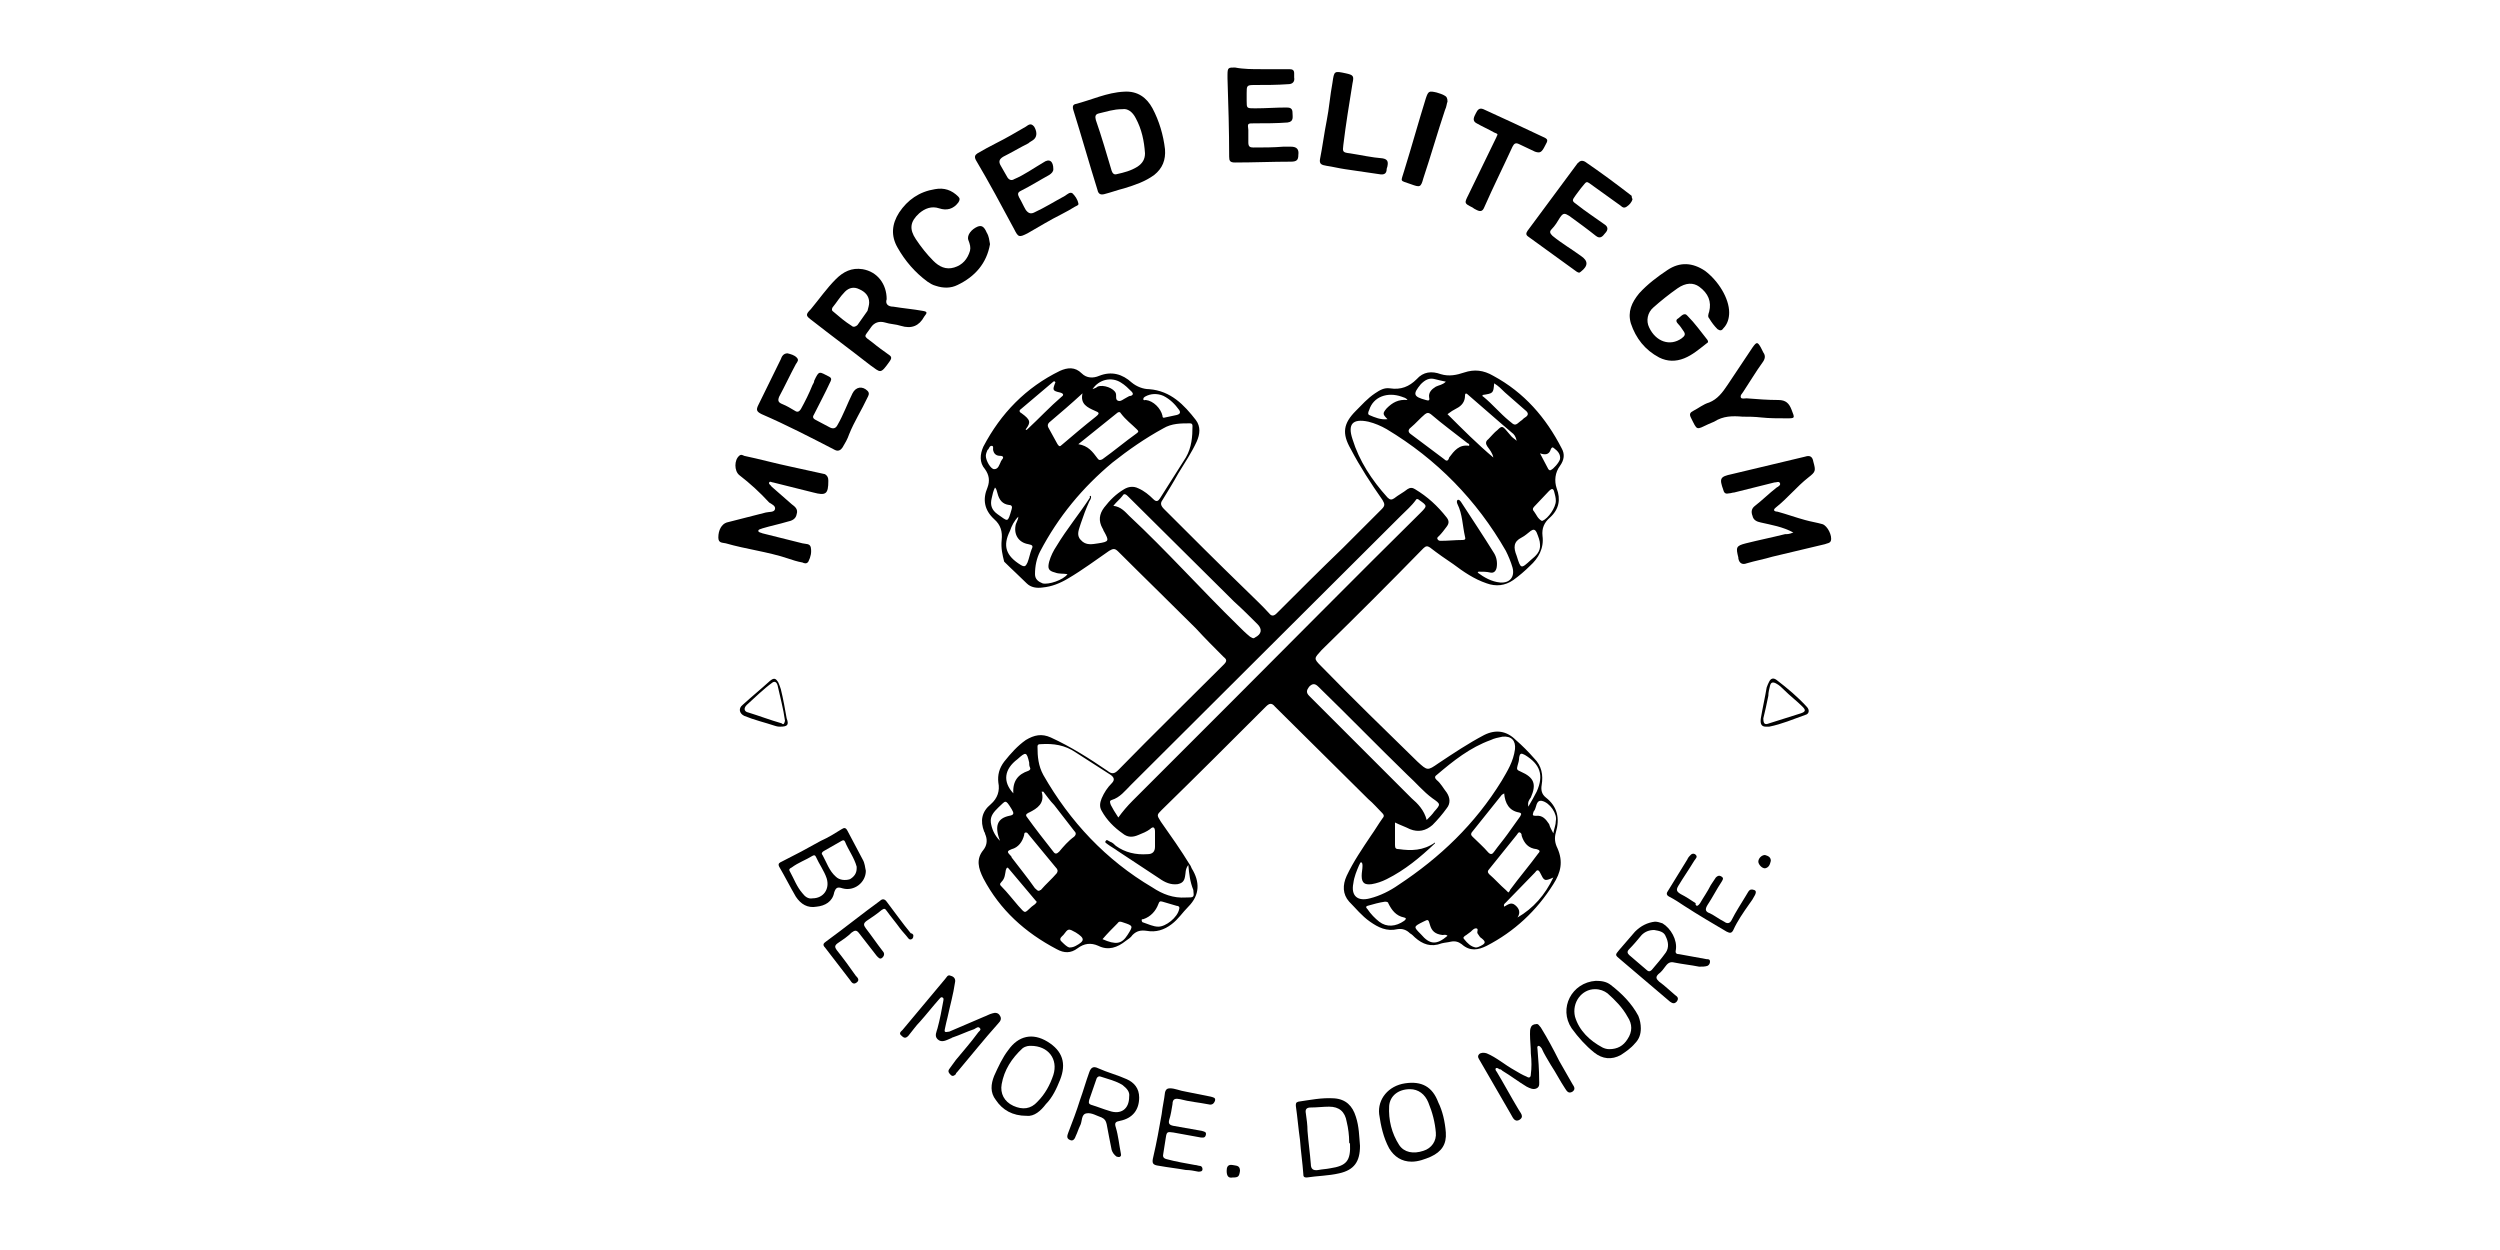 <?xml version="1.0" encoding="utf-8"?>
<!-- Generator: Adobe Illustrator 27.7.0, SVG Export Plug-In . SVG Version: 6.00 Build 0)  -->
<svg version="1.1" id="Layer_1" xmlns="http://www.w3.org/2000/svg" xmlns:xlink="http://www.w3.org/1999/xlink" x="0px" y="0px"
	 viewBox="0 0 300 150" style="enable-background:new 0 0 300 150;" xml:space="preserve">
<g>
	<g>
		<path d="M120.2,64.8c0.1-1-0.1-1.8-0.9-2.5c-1.2-1.1-1.4-2.4-0.8-3.8c0.3-0.8,0.2-1.5-0.3-2.2c-0.7-0.8-0.6-1.8-0.2-2.7
			c2.1-4,5.1-7.1,9.2-9.1c0.9-0.4,1.8-0.5,2.6,0.3c0.6,0.6,1.4,0.6,2.1,0.3c1.5-0.6,2.8-0.2,3.9,0.8c0.6,0.5,1.4,0.8,2.1,0.8
			c2.6,0.2,4.2,1.9,5.6,3.7c0.6,0.8,0.5,1.7,0.1,2.6c-0.6,1.3-1.4,2.5-2.2,3.8c-0.6,1.1-1.3,2.2-1.9,3.2c-0.3,0.4-0.2,0.7,0.2,1.1
			c3.2,3.2,6.4,6.4,9.6,9.5c1,1,2.1,2,3,3c0.3,0.4,0.6,0.3,0.9,0c2.6-2.6,5.2-5.2,7.9-7.8c1.6-1.6,3.2-3.2,4.7-4.7
			c0.4-0.4,0.4-0.6,0.1-1.1c-1.4-2-2.7-4-3.8-6.1c-1.1-1.9-0.9-3.1,0.6-4.6c0.7-0.7,1.4-1.5,2.3-2.1c0.6-0.4,1.1-0.7,1.8-0.6
			c1.3,0.2,2.3-0.2,3.2-1.1c0.8-0.9,1.8-1,2.9-0.6c1,0.3,1.9,0.1,2.8-0.2c1.2-0.4,2.3-0.3,3.5,0.4c3.7,2,6.3,5,8.2,8.7
			c0.4,0.7,0.3,1.4-0.2,2.1c-0.6,0.8-0.7,1.8-0.4,2.7c0.5,1.3,0.3,2.5-0.8,3.5c-0.7,0.6-1,1.3-0.9,2.2c0.2,1.5-0.5,2.7-1.5,3.6
			c-0.6,0.6-1.3,1.2-2,1.7c-1,0.7-2.1,0.8-3.2,0.4c-1.5-0.5-2.8-1.4-4-2.3c-0.9-0.6-1.9-1.3-2.8-2c-0.3-0.2-0.5-0.2-0.8,0.1
			c-4,4.1-8.1,8.2-12.2,12.2c-0.9,1-1,1-0.1,1.9c3.8,3.9,7.7,7.7,11.6,11.5c1.2,1.1,1.2,1.1,2.5,0.2c1.8-1.2,3.6-2.4,5.5-3.4
			c1.4-0.7,2.7-0.5,3.8,0.6c0.8,0.7,1.5,1.4,2.2,2.2c0.9,0.9,1.1,2,0.9,3.2c-0.1,0.6,0,1.1,0.5,1.5c1.4,1.1,1.7,2.5,1.2,4.2
			c-0.2,0.7-0.1,1.3,0.2,1.9c0.7,1.6,0.4,2.9-0.5,4.3c-2,3.2-4.7,5.7-8,7.4c-1,0.5-2,0.7-3-0.2c-0.4-0.3-0.8-0.4-1.3-0.3
			c-0.4,0.1-0.7,0.1-1.1,0.2c-1.3,0.5-2.3,0.1-3.2-0.7c-0.2-0.2-0.4-0.4-0.6-0.5c-0.4-0.4-0.9-0.6-1.5-0.5c-1.3,0.3-2.3-0.2-3.3-0.9
			c-1-0.7-1.7-1.6-2.5-2.4c-0.8-0.9-0.8-2-0.3-3.1c0.8-1.7,1.9-3.3,2.9-4.8c0.5-0.7,0.9-1.4,1.4-2.1c0.2-0.2,0.2-0.4,0-0.6
			c-0.6-0.6-1.1-1.2-1.7-1.7c-3.7-3.7-7.5-7.4-11.2-11.1c-0.4-0.5-0.7-0.4-1.1,0c-4.2,4.2-8.3,8.3-12.5,12.4
			c-0.6,0.6-0.6,0.6-0.1,1.4c1.2,1.7,2.4,3.4,3.5,5.2c0.1,0.1,0.1,0.2,0.2,0.4c1,1.6,1,3.2-0.4,4.6c-0.7,0.7-1.2,1.5-2,2.1
			c-0.9,0.7-1.9,1-3,0.8c-0.7-0.1-1.2,0-1.7,0.5c-0.2,0.3-0.5,0.5-0.8,0.7c-1,0.8-2.1,1.2-3.3,0.6c-0.9-0.4-1.7-0.3-2.5,0.3
			c-0.8,0.6-1.6,0.6-2.5,0.1c-3.8-2-6.8-4.7-8.8-8.5c-0.6-1.2-0.9-2.3,0-3.4c0.4-0.5,0.5-1.1,0.3-1.7c-0.1-0.2-0.1-0.4-0.2-0.5
			c-0.5-1.3-0.3-2.4,0.8-3.3c0.8-0.7,1.1-1.6,0.9-2.6c-0.1-0.9,0.1-1.7,0.7-2.5c0.8-1,1.6-1.9,2.6-2.6c1-0.6,1.9-0.8,3-0.3
			c2.4,1.1,4.6,2.5,6.8,4c0.5,0.4,0.8,0.4,1.3-0.1c4.2-4.3,8.5-8.5,12.7-12.7c0.5-0.5,0.1-0.7-0.1-0.9c-1.1-1.1-2.2-2.2-3.3-3.4
			c-3.1-3.1-6.2-6.1-9.3-9.2c-0.4-0.4-0.6-0.4-1.1-0.1c-1.6,1.1-3.2,2.3-4.9,3.3c-1,0.6-2,1-3.1,1.1c-0.7,0.1-1.4,0-1.9-0.5
			c-0.9-0.9-1.8-1.7-2.7-2.6C120.3,66.6,120.1,65.8,120.2,64.8z M177.4,68.6c0,0,0,0.1-0.1,0.1c0.8,0.6,1.7,1.1,2.7,1.2
			c1.2,0.1,1.8-0.7,1.5-1.8c-0.2-0.7-0.5-1.4-0.8-2c-3.5-6.1-8.3-11-14.3-14.6c-0.7-0.4-1.4-0.7-2.2-0.9c-1.9-0.4-2.5,0.3-1.9,2.1
			c0.8,2.6,2.3,4.9,4.2,7c0.3,0.3,0.5,0.3,0.8,0.1c0.5-0.4,1.1-0.7,1.6-1.1c0.3-0.2,0.6-0.2,0.9,0c1.5,0.9,2.7,2,3.8,3.4
			c0.3,0.4,0.3,0.7,0,1.1c-0.3,0.4-0.6,0.8-0.9,1.1c-0.1,0.1-0.3,0.2-0.2,0.4c0.1,0.2,0.3,0.2,0.4,0.2c0.9,0,1.7-0.1,2.6-0.1
			c0.3,0,0.4-0.1,0.3-0.4c-0.3-1.3-0.3-2.7-0.9-3.9c-0.1-0.2-0.1-0.4,0-0.5c0.2-0.1,0.3,0.1,0.4,0.2c1.3,2,2.7,4.1,4,6.2
			c0.3,0.5,0.4,1.1,0.3,1.7c-0.1,0.5-0.4,0.7-0.8,0.6C178.4,68.6,177.9,68.6,177.4,68.6z M130.9,59.5c0.1,0.3-0.1,0.5-0.2,0.7
			c-0.4,0.9-0.7,1.7-1,2.6c-0.2,0.7-0.6,1.4,0,2c0.6,0.7,1.4,0.5,2.1,0.4c1.3-0.2,1.3-0.3,0.7-1.4c-0.1-0.1-0.1-0.3-0.2-0.4
			c-0.5-0.9-0.4-1.7,0.2-2.5c0.7-0.9,1.4-1.6,2.4-2.2c0.5-0.3,1.1-0.4,1.7-0.1c0.7,0.3,1.3,0.8,1.8,1.3c0.4,0.4,0.6,0.2,0.8-0.1
			c1-1.6,2.1-3.3,3.1-4.9c0.7-1.2,0.8-2.5,0.8-3.8c0-0.2-0.1-0.3-0.3-0.3c-1.1,0-2.2,0-3.2,0.6c-2.2,1.2-4.2,2.6-6.1,4.1
			c-3.6,3-6.5,6.5-8.7,10.7c-0.4,0.8-0.6,1.7-0.6,2.7c0,0.6,0.4,0.9,0.9,1.1c0.7,0.2,2.5-0.4,3-1.1c-0.5-0.1-1,0-1.5-0.2
			c-0.8-0.2-0.9-0.5-0.7-1.3c0.2-0.7,0.5-1.3,0.9-1.9c1.2-2,2.7-3.8,4-5.8C130.7,59.6,130.8,59.5,130.9,59.5z M172.2,101.1
			c0,0,0,0.1,0,0.1c-1.8,1.7-3.6,3.2-5.8,4.3c-0.6,0.3-1.2,0.5-1.8,0.6c-0.8,0.1-1.2-0.1-1.2-1c0-0.4,0.1-0.8,0.1-1.2
			c0-0.1,0-0.3-0.1-0.4c-0.2-0.1-0.2,0.2-0.3,0.3c-0.3,0.7-0.6,1.4-0.7,2.2c-0.3,1.5,0.5,2.2,2,1.8c1.2-0.3,2.4-0.9,3.4-1.6
			c5-3.3,9.2-7.3,12.4-12.5c0.7-1.2,1.4-2.3,1.6-3.8c0.1-1-0.4-1.6-1.5-1.5c-0.5,0.1-1,0.2-1.4,0.4c-2.5,0.9-4.5,2.5-6.5,4.2
			c-0.3,0.2-0.2,0.4,0,0.6c0.5,0.4,0.8,1,1.2,1.5c0.4,0.6,0.5,1.3,0,1.9c-0.5,0.7-1.1,1.4-1.7,2c-0.8,0.7-1.7,0.9-2.7,0.5
			c-0.6-0.3-1.2-0.5-1.8-0.8c0,0.9,0,1.8,0,2.7c0,0.4,0.1,0.5,0.5,0.5C169.3,102.1,170.8,102.1,172.2,101.1z M142.6,103.8
			c-0.4,0.5-0.3,1-0.4,1.4c-0.1,0.6-0.4,0.8-0.9,0.9c-0.8,0.1-1.5-0.2-2.2-0.7c-1.7-1.1-3.3-2.2-5-3.3c-0.4-0.3-0.8-0.5-1.2-0.8
			c-0.1-0.1-0.4-0.2-0.2-0.4c0.1-0.2,0.3,0,0.5,0.1c0.3,0.1,0.5,0.3,0.7,0.5c1.1,0.8,2.4,1.1,3.8,1c0.6,0,0.9-0.3,0.9-0.9
			c0-0.6,0-1.2,0-1.8c0-0.5-0.2-0.7-0.6-0.3c-0.4,0.3-0.9,0.5-1.4,0.7c-0.7,0.3-1.3,0.3-1.9-0.2c-1-0.7-1.9-1.6-2.5-2.7
			c-0.3-0.5-0.2-1,0-1.5c0.3-0.7,0.7-1.3,1.2-1.8c0.4-0.4,0.3-0.7-0.1-1c-1.4-0.9-2.8-1.8-4.2-2.7c-1.3-0.9-2.7-1.1-4.2-1
			c-0.2,0-0.4,0-0.4,0.3c0,1.2,0.1,2.3,0.7,3.4c3.2,5.6,7.5,10.2,13.1,13.5c1.2,0.8,2.5,1.3,4,1.2c1,0,1,0,0.9-0.9
			C142.8,105.8,142.7,104.9,142.6,103.8z M134.2,98.1c0.5-0.7,1.1-1.4,1.7-2c3.9-3.9,7.8-7.8,11.8-11.8c7.6-7.6,15.1-15.2,22.7-22.7
			c0.9-0.9,0.9-0.9-0.1-1.6c0,0,0,0,0,0c-0.1-0.1-0.3-0.2-0.4,0c-0.5,0.7-1.2,1.3-1.8,1.9c-10.8,10.8-21.6,21.5-32.4,32.3
			c-0.7,0.7-1.3,1.5-2.3,1.8c-0.3,0.1-0.2,0.3-0.1,0.6C133.5,97,133.8,97.5,134.2,98.1z M133.6,60.7c0.9,0.1,1.4,0.7,1.9,1.2
			c4.5,4.2,8.6,8.8,13,13.1c0.5,0.5,1,1,1.5,1.4c0.2,0.1,0.4,0.3,0.6,0.1c0.8-0.4,0.9-1,0.3-1.6c-0.9-0.9-1.8-1.8-2.8-2.7
			c-4.2-4.2-8.5-8.4-12.7-12.6c-0.2-0.2-0.5-0.5-0.7-0.1C134.4,59.9,134,60.2,133.6,60.7z M171.2,98.4c0.4-0.4,0.7-0.7,0.9-1
			c0.8-0.9,0.8-0.9-0.2-1.6c-1.1-0.8-2-1.9-3-2.8c-3.6-3.5-7.1-7.1-10.7-10.6c-0.4-0.4-0.7-0.4-1.1,0c-0.3,0.4-0.4,0.7,0,1.1
			c0.2,0.2,0.4,0.4,0.6,0.6c3.9,3.9,7.8,7.8,11.7,11.7C170.1,96.4,170.9,97.2,171.2,98.4z M179.2,54.9c-0.1-0.5-0.4-0.9-0.7-1.3
			c-0.2-0.3-0.3-0.6,0.1-0.9c0.4-0.4,0.7-0.8,1.1-1.1c0.5-0.5,0.6-0.5,1.1,0.1c0.2,0.2,0.4,0.5,0.6,0.7c0.2,0.2,0.4,0.3,0.6,0.5
			c-0.1-0.5-0.3-0.8-0.6-1c-0.5-0.4-0.9-0.8-1.4-1.2c-1.3-1.1-2.5-2.2-3.8-3.3c-0.2-0.2-0.4-0.3-0.4,0.1c0,0.7-0.4,1.2-1,1.5
			c-0.4,0.2-0.7,0.4-1.1,0.7C175.5,51.5,177.3,53.3,179.2,54.9z M125.2,95c-0.1,0-0.1,0-0.2,0c0.4,1.4-0.5,2-1.5,2.5
			c-0.1,0-0.1,0.1-0.2,0.1c-0.2,0.1-0.2,0.3-0.1,0.4c1,1.4,2.1,2.8,3.2,4.2c0.2,0.3,0.4,0.3,0.7,0c0.5-0.6,1.1-1.3,1.8-1.8
			c0.3-0.3,0.2-0.5,0-0.7c-0.8-1-1.6-2.1-2.4-3.1C126,96.1,125.6,95.5,125.2,95z M180.5,95.2c-0.1,0.1-0.2,0.1-0.3,0.2
			c-1.2,1.5-2.4,3-3.6,4.5c-0.1,0.2-0.1,0.3,0.1,0.5c0.6,0.6,1.3,1.2,1.9,1.9c0.3,0.3,0.5,0.2,0.7-0.1c0.5-0.7,1.1-1.4,1.6-2.1
			c0.5-0.7,1-1.4,1.5-2.1c0.1-0.2,0.3-0.4-0.1-0.5C181.1,97.3,180.6,96.4,180.5,95.2z M181,107.1c0.1-0.1,0.2-0.2,0.2-0.3
			c1.1-1.5,2.3-2.9,3.4-4.4c0.3-0.3,0.1-0.4-0.2-0.5c-1-0.1-1.5-0.7-1.8-1.6c0-0.1,0-0.3-0.2-0.4c-0.2-0.1-0.3,0.2-0.4,0.3
			c-1.1,1.4-2.2,2.7-3.3,4.1c-0.2,0.2-0.2,0.4,0,0.6c0.7,0.6,1.3,1.3,2,1.9C180.9,107,180.9,107,181,107.1z M124.7,106.9
			c0,0,0.1-0.1,0.2-0.1c0.6-0.7,1.3-1.3,1.9-2c0.2-0.3,0.1-0.5-0.1-0.7c-1.1-1.3-2.2-2.7-3.3-4c-0.1-0.1-0.1-0.2-0.3-0.2
			c-0.2,0-0.2,0.2-0.2,0.3c-0.2,0.8-0.7,1.5-1.5,1.7c-0.5,0.2-0.6,0.3-0.2,0.7c0.1,0.1,0.2,0.2,0.2,0.3c0.9,1.2,1.9,2.4,2.8,3.7
			C124.4,106.7,124.4,106.9,124.7,106.9z M176.3,53.5c0-0.1,0-0.1,0-0.2c-0.1-0.1-0.2-0.1-0.3-0.2c-1.4-1.1-2.9-2.2-4.3-3.4
			c-0.3-0.2-0.4-0.2-0.7,0c-0.6,0.5-1.1,1.1-1.7,1.6c-0.4,0.3-0.3,0.6,0,0.8c1.3,1,2.7,2,4,3c0.3,0.3,0.5,0.2,0.6-0.2
			C174.5,54.1,175.1,53.3,176.3,53.5z M129.4,53.3c1.2,0.2,1.7,0.9,2.3,1.7c0.2,0.3,0.4,0.2,0.6,0.1c1.4-1,2.7-2.1,4.1-3.1
			c0.3-0.2,0.2-0.3,0-0.5c-0.6-0.6-1.3-1.1-1.9-1.9c-0.1-0.2-0.3-0.2-0.5,0C132.5,50.8,131,52,129.4,53.3z M129.9,47.2
			c-1.3,1.2-2.7,2.4-4,3.5c-0.2,0.2-0.2,0.4-0.1,0.6c0.4,0.7,0.7,1.3,1.1,2c0.2,0.3,0.3,0.3,0.5,0.1c1.3-1.1,2.7-2.3,4.1-3.4
			c0.5-0.4,0.4-0.5-0.1-0.7C130.5,48.9,129.6,48.5,129.9,47.2z M186.4,105.3c-1.1,0.5-1.1,0.4-1.6-0.6c-0.2-0.4-0.4-0.3-0.6,0
			c-1.2,1.2-2.3,2.4-3.5,3.6c-0.1,0.1-0.3,0.2-0.2,0.5c0.4-0.2,0.8-0.6,1.3-0.2c0.5,0.4,0.7,0.9,0.3,1.5
			C184,109,185.4,107.4,186.4,105.3z M126.6,45.8c-0.1-0.1-0.2,0-0.2,0c-1.3,1.1-2.6,2.2-3.9,3.3c-0.3,0.2-0.1,0.4,0.1,0.5
			c1.1,0.8,1.1,1.1,0.5,1.9c0,0,0,0.1,0,0.1c0.1,0,0.2-0.1,0.2-0.1c1.4-1.3,2.7-2.7,4.1-3.9c0.3-0.2,0.2-0.4-0.2-0.5
			c-0.9-0.2-0.9-0.3-0.6-1.1C126.6,46,126.7,45.9,126.6,45.8z M177.9,47.4c0,0.1,0,0.2,0.1,0.2c1.1,0.9,2,2,3.1,2.9
			c0.7,0.6,0.7,0.6,1.4,0c0.2-0.1,0.3-0.3,0.5-0.4c0.5-0.3,0.4-0.6,0-0.9c-0.8-0.7-1.6-1.4-2.4-2.1c-0.4-0.4-0.8-0.8-1.3-1.1
			C179.2,47.2,179.2,47.2,177.9,47.4z M124.4,108.2c0,0-0.1-0.1-0.1-0.1c-1.1-1.3-2.1-2.5-3.2-3.8c-0.2-0.3-0.3-0.2-0.4,0.1
			c-0.1,0.5-0.1,1-0.5,1.4c-0.3,0.3-0.2,0.4,0,0.6c0.7,0.7,1.3,1.5,2,2.3c0.9,1,0.7,0.9,1.6,0.1c0.1-0.1,0.3-0.2,0.4-0.3
			C124.3,108.4,124.4,108.3,124.4,108.2z M184.8,65.3c0-0.4-0.2-0.9-0.4-1.4c-0.2-0.4-0.4-0.4-0.7-0.2c-0.4,0.3-0.7,0.6-1.1,0.8
			c-1,0.5-1,1.2-0.6,2.2c0.5,1.6,0.5,1.6,1.7,0.5C184.3,66.7,184.9,66.2,184.8,65.3z M122.2,62c-0.5,0.5-0.8,1.1-1,1.7
			c-0.9,1.8-0.5,3,1.3,4.1c0.5,0.3,0.6,0.1,0.8-0.3c0.2-0.5,0.3-1.1,0.5-1.6c0.2-0.4,0.1-0.5-0.4-0.6c-1.2-0.2-1.8-1.2-1.5-2.4
			C122,62.6,122.2,62.3,122.2,62z M139,111.2c0.9,0,2.3-1.1,2.5-2.1c0.1-0.3-0.1-0.4-0.3-0.4c-0.6-0.2-1.1-0.3-1.7-0.5
			c-0.3-0.1-0.4,0-0.5,0.3c-0.3,0.8-0.9,1.5-1.8,1.8c-0.1,0-0.2,0-0.2,0.1c0,0.2,0.1,0.3,0.2,0.3C137.8,110.9,138.4,111.2,139,111.2
			z M166.2,108.2c-0.7,0.1-1.4,0.3-2.1,0.5c-0.3,0.1-0.1,0.3,0,0.4c0.4,0.6,0.9,1.1,1.4,1.5c0.9,0.7,2,0.6,3-0.1
			c0.1-0.1,0.4-0.3,0-0.4c-1-0.2-1.5-0.9-1.9-1.7C166.6,108.3,166.5,108.2,166.2,108.2z M183.4,96.8c0.4-0.7,0.7-1.2,1-1.8
			c0.9-2,0.4-3.3-1.4-4.4c-0.4-0.2-0.6-0.3-0.7,0.3c0,0.3-0.1,0.7-0.2,1c-0.1,0.4-0.1,0.5,0.4,0.7c1.6,0.7,1.9,1.5,1.2,3.1
			C183.5,96,183.3,96.2,183.4,96.8z M168.9,48c-0.2-0.3-0.5-0.3-0.7-0.4c-1.7-0.6-3.4,0-3.9,1.6c-0.1,0.2-0.2,0.5,0,0.6
			c0.7,0.3,1.4,0.6,2.2,0.5c-0.6-0.6-0.6-0.7-0.1-1.3C167.1,48.3,167.8,47.9,168.9,48z M121.6,95.2c-0.1-1.5,0.6-2.3,1.8-2.7
			c0.2-0.1,0.3-0.2,0.2-0.4c-0.1-0.2-0.1-0.4-0.1-0.6c-0.3-1.3-0.4-1.3-1.4-0.4C120.5,92.3,120.3,93.8,121.6,95.2z M139.8,50.1
			c0.5-0.1,0.9-0.2,1.4-0.3c0.4-0.1,0.5-0.3,0.3-0.6c-0.5-0.7-1.1-1.3-1.9-1.7c-0.7-0.3-1.5-0.3-2.2,0.1c-0.1,0.1-0.2,0.1-0.2,0.3
			c0,0.2,0.2,0.1,0.3,0.1c0.9,0.1,1.8,1,2,1.9C139.5,50,139.5,50.2,139.8,50.1z M186.7,60.1c0-0.4-0.1-0.7-0.2-1.1
			c-0.1-0.4-0.3-0.4-0.6-0.1c-0.6,0.6-1.2,1.3-1.8,1.9c-0.2,0.2-0.2,0.4,0,0.6c0.3,0.4,0.4,0.8,0.9,1.1c0,0,0.1,0,0.1,0
			C185.8,62.2,186.7,60.9,186.7,60.1z M131.1,46.7c0.3-0.1,0.5-0.2,0.6-0.3c0.7-0.3,2,0.2,2.2,0.8c0.1,0.3-0.1,0.8,0.3,0.9
			c0.3,0.1,0.6-0.2,1-0.4c0.2-0.1,0.3-0.2,0.5-0.2c0.3-0.1,0.3-0.3,0.1-0.5c-0.4-0.4-0.8-0.8-1.3-1.1
			C133.4,45.2,131.9,45.5,131.1,46.7z M132.3,112.7c1.6,0.7,2.3,0.6,3-0.5c0.7-1.1,0.7-1.1-0.5-1.5c-0.3-0.1-0.5-0.2-0.7,0.1
			C133.5,111.4,132.9,112,132.3,112.7z M120,100.9c-0.7-1.8-0.3-2.7,1.1-3c0.6-0.1,0.6-0.3,0.3-0.8c-0.8-1.3-0.7-1-1.6-0.2
			c-0.5,0.5-1,1-0.9,1.8C119,99.4,119.3,100.2,120,100.9z M186.4,100c0.1-0.6,0.3-1,0.3-1.5c0.2-0.8-0.7-2.2-1.7-2.4
			c-0.7-0.1-0.6,0.8-0.9,1.2c0,0-0.1,0.1-0.1,0.2c-0.1,0.3-0.1,0.4,0.3,0.4c0.8-0.1,1.2,0.4,1.6,1C186,99.3,186.2,99.6,186.4,100z
			 M173.7,112.3c-0.2-0.2-0.4-0.1-0.6-0.1c-0.9-0.1-1.3-0.5-1.5-1.2c-0.2-0.7-0.2-0.7-0.8-0.4c-1.2,0.6-1.2,0.6-0.3,1.5
			C171.6,113.4,172.4,113.4,173.7,112.3z M119.4,58.5c-0.2,0.4-0.3,0.8-0.4,1.3c-0.2,0.8,0,1.4,0.7,1.9c1.3,0.9,1.2,1.1,1.7-0.6
			c0.1-0.3,0-0.5-0.3-0.5c-0.8-0.1-1.2-0.6-1.4-1.4C119.6,58.9,119.6,58.7,119.4,58.5z M173.5,45.8c-0.5-0.1-0.9-0.2-1.3-0.3
			c-0.7-0.2-1.2,0.1-1.7,0.6c-1,1.2-0.9,1.5,0.6,1.9c0.3,0.1,0.5,0.1,0.4-0.3c-0.1-0.6,0.3-1,0.8-1.3
			C172.7,46.2,173.1,46.2,173.5,45.8z M184.8,54.4c0.3,0.6,0.7,1.3,1,1.9c0.1,0.1,0.2,0.2,0.3,0.1c0.3-0.1,1-0.9,1.1-1.3
			c0.1-0.6-0.3-1-0.7-1.3c-0.2-0.2-0.3-0.1-0.4,0.1C185.9,54.6,185.4,54.6,184.8,54.4z M128.3,113.7c0.4,0,0.6-0.1,0.8-0.2
			c1.1-0.6,1.1-0.9,0-1.6c-0.9-0.5-0.9-0.5-1.5,0.3c-0.2,0.2-0.5,0.4-0.3,0.7C127.7,113.3,128,113.6,128.3,113.7z M177.1,113.7
			c0.2,0,0.4-0.1,0.6-0.2c0.6-0.3,0.6-0.5,0.1-0.9c-0.2-0.1-0.3-0.3-0.5-0.6c-0.1-0.2,0.2-0.6-0.2-0.6c-0.2,0-0.4,0.2-0.6,0.4
			c-0.3,0.2-0.5,0.4-0.7,0.5c-0.1,0.1-0.3,0.2-0.1,0.4C176.1,113.2,176.5,113.6,177.1,113.7z M118.3,54.7c0,0.6,0.6,1.6,1,1.6
			c0.5,0,0.6-0.5,0.8-0.9c0-0.1,0.1-0.1,0.1-0.2c0.3-0.3,0.2-0.5-0.2-0.5c-0.4,0-0.7-0.2-0.8-0.6c-0.1-0.2,0.1-0.6-0.2-0.6
			c-0.3,0-0.3,0.4-0.5,0.5C118.4,54.2,118.3,54.5,118.3,54.7z"/>
		<path d="M215.2,63.9c-1.3-0.7-2.6-0.9-3.9-1.2c-0.5-0.1-0.9-0.3-1-0.8c-0.2-0.5-0.1-0.9,0.3-1.2c0.9-0.7,1.7-1.5,2.6-2.2
			c0.2-0.1,0.5-0.3,0.4-0.5c-0.1-0.3-0.4-0.1-0.7-0.1c-1.6,0.4-3.2,0.8-4.8,1.2c-0.2,0-0.4,0.1-0.6,0.1c-0.4,0.1-0.6,0-0.7-0.4
			c-0.5-1.4-0.4-1.6,1-1.9c2.9-0.7,5.9-1.4,8.8-2.1c0.6-0.2,0.9,0,1,0.6c0.3,1.1,0.3,1.2-0.6,1.9c-1.4,1.1-2.5,2.5-3.9,3.6
			c-0.5,0.4,0,0.5,0.2,0.5c1.1,0.3,2.2,0.7,3.3,1c0.7,0.2,1.4,0.3,2.1,0.5c0.6,0.2,1.2,1.4,1,2c-0.1,0.3-0.5,0.3-0.7,0.4
			c-2.1,0.5-4.2,1-6.3,1.5c-1,0.3-2.1,0.5-3.1,0.8c-0.5,0.2-0.9,0-1-0.6c0,0,0,0,0-0.1c-0.3-1.2-0.3-1.4,0.9-1.7
			c1.6-0.4,3.1-0.7,4.7-1.1C214.5,64.1,214.7,64.1,215.2,63.9z"/>
		<path d="M99.4,57.7c0,1.6-0.3,1.8-1.8,1.4c-1.6-0.4-3.2-0.8-4.8-1.2c-0.2,0-0.4-0.2-0.5,0c-0.1,0.2,0.2,0.3,0.3,0.5
			c0.8,0.7,1.6,1.4,2.4,2.1c0.4,0.3,0.8,0.6,0.6,1.2c-0.1,0.6-0.6,0.8-1.1,0.9c-1,0.3-2,0.5-3,0.8c-0.2,0.1-0.5,0.1-0.5,0.3
			c0,0.2,0.3,0.2,0.5,0.3c1.6,0.4,3.2,0.8,4.8,1.2c0.4,0.1,0.9,0,1,0.5c0.1,0.6,0,1.1-0.3,1.7c-0.2,0.3-0.5,0.2-0.7,0.1
			c-0.6-0.1-1.2-0.3-1.8-0.5c-2.4-0.8-5-1.1-7.4-1.8c-0.4-0.1-0.9,0-0.9-0.7c0-0.9,0.4-1.6,1-1.8c1.6-0.4,3.1-0.8,4.7-1.2
			c0.4-0.1,1,0,1.1-0.4c0.1-0.4-0.4-0.6-0.7-0.8c-1.1-1.2-2.3-2.3-3.6-3.3c-0.6-0.5-0.6-1.8,0-2.3c0.2-0.2,0.4-0.1,0.6,0
			c1.9,0.4,3.7,0.9,5.6,1.3c1.4,0.3,2.7,0.6,4.1,0.9C99.3,57.1,99.4,57.3,99.4,57.7z"/>
		<path d="M134.9,11c1.6-0.1,2.7,0.7,3.4,2c0.8,1.5,1.3,3.2,1.5,4.9c0.1,1.3-0.3,2.3-1.3,3.1c-1.1,0.8-2.3,1.2-3.6,1.6
			c-0.8,0.2-1.6,0.5-2.4,0.7c-0.4,0.1-0.7,0-0.8-0.5c-1-3.2-1.9-6.4-2.9-9.6c-0.1-0.3-0.1-0.6,0.2-0.7C131,12,132.8,11.1,134.9,11z
			 M134.7,13.1c-1.1,0-1.9,0.3-2.8,0.5c-0.5,0.1-0.5,0.4-0.4,0.8c0.7,2,1.3,4.1,1.9,6.1c0.1,0.3,0.3,0.5,0.6,0.4
			c0.9-0.2,1.7-0.4,2.5-0.9c0.6-0.4,0.9-0.9,0.9-1.6c-0.1-1.5-0.4-2.9-1.1-4.2C135.9,13.4,135.3,13,134.7,13.1z"/>
		<path d="M106.4,35.9c-0.2,0.6,0.2,0.9,0.8,0.9c1.2,0.2,2.4,0.3,3.5,0.5c0.6,0.1,0.6,0.2,0.2,0.7c0,0,0,0,0,0
			c-0.6,1.1-1.5,1.5-2.8,1.1c-0.6-0.2-1.3-0.2-1.9-0.4c-0.7-0.2-1.3,0-1.7,0.6c-0.8,1.2-1,0.9,0.2,1.8c0.6,0.5,1.3,1,2,1.5
			c0.3,0.2,0.3,0.4,0.1,0.7c-1.2,1.7-1.1,1.4-2.4,0.5c-2.3-1.8-4.6-3.5-6.9-5.3c-0.8-0.6-0.9-0.7-0.2-1.4c1-1.2,1.9-2.5,3-3.6
			c0.9-0.9,1.9-1.4,3.2-1.2C105.3,32.6,106.4,34.1,106.4,35.9z M104.3,36.3c0-0.8-0.5-1.3-1.2-1.6c-0.6-0.3-1.2-0.2-1.7,0.3
			c-0.6,0.6-1,1.3-1.5,1.9c-0.1,0.2-0.1,0.4,0.1,0.5c0.7,0.6,1.4,1.2,2.2,1.7c0.2,0.2,0.5,0.1,0.7-0.1c0.4-0.6,0.8-1.1,1.2-1.7
			C104.2,36.9,104.3,36.6,104.3,36.3z"/>
		<path d="M207.5,37.5c0,0.7-0.2,1.4-0.7,1.9c-0.2,0.3-0.4,0.3-0.7,0.1c-0.4-0.4-0.7-0.8-1-1.3c-0.2-0.2-0.1-0.5,0-0.8
			c0.3-1.2-0.1-2.2-1.2-3c-0.7-0.5-1.6-0.5-2.6,0.2c-1,0.7-2,1.5-2.9,2.3c-0.7,0.6-0.9,1.6-0.5,2.4c0.8,1.7,2.5,2.3,3.9,1.3
			c0.4-0.3,0.5-0.5,0.2-0.9c-0.2-0.3-0.4-0.6-0.6-0.8c-0.2-0.2-0.4-0.5,0-0.7c0.3-0.2,0.7-0.8,1.1-0.3c0.9,0.9,1.6,1.9,2.4,2.9
			c0.1,0.2,0.1,0.3-0.1,0.4c-0.9,0.7-1.7,1.4-2.7,1.8c-1,0.4-2,0.4-3-0.1c-1.7-0.9-2.8-2.3-3.4-4.1c-0.4-1.4,0.1-2.5,1-3.6
			c1-1.1,2.2-2,3.4-2.8c1.5-1,3-0.9,4.5,0.1C206.2,33.7,207.5,35.8,207.5,37.5z"/>
		<path d="M151.3,8.3c1.1,0,2.3,0,3.4,0c0.4,0,0.6,0.1,0.6,0.5c0,0.2,0,0.3,0,0.5c0.1,0.5-0.2,0.8-0.7,0.8c-1.4,0.1-2.7,0.1-4.1,0.1
			c-0.9,0-0.9,0.1-0.9,1c0,0.3,0,0.6,0,0.9c0,0.9,0,0.9,1,0.9c1.3,0,2.5-0.1,3.8-0.1c0.4,0,0.7,0.1,0.7,0.6c0,0.5,0.2,1.1-0.6,1.2
			c-1.3,0.1-2.7,0.1-4,0.1c-0.8,0-0.8,0-0.7,0.8c0,0.5,0,1,0,1.5c0,0.5,0.2,0.6,0.6,0.6c1.2,0,2.4,0,3.6-0.1c0.3,0,0.6,0,0.9,0
			c0.7,0,1,0.3,0.9,1c0,0.6-0.2,0.8-0.9,0.8c-2.2,0-4.5,0.1-6.7,0.1c-0.6,0-0.7-0.2-0.7-0.7c0-3.1-0.1-6.3-0.2-9.4
			c0-0.1,0-0.2,0-0.4c0-0.9,0.1-0.9,0.9-0.9C149.2,8.3,150.3,8.3,151.3,8.3C151.3,8.3,151.3,8.3,151.3,8.3z"/>
		<path d="M94.5,42.4c0.4,0.1,0.8,0.2,1.1,0.5c0.3,0.3,0.1,0.5-0.1,0.8c-0.7,1.3-1.3,2.6-2,3.9c-0.2,0.5-0.1,0.7,0.4,0.9
			c0.5,0.2,1,0.5,1.5,0.8c0.3,0.2,0.5,0.1,0.7-0.2c0.5-0.9,1-1.9,1.4-2.9c0.1-0.2,0.2-0.3,0.2-0.5c0.6-1.3,0.6-1.1,1.8-0.5
			c0.4,0.2,0.2,0.5,0.1,0.7c-0.6,1.3-1.3,2.6-1.9,3.8c-0.2,0.3-0.2,0.5,0.2,0.7c0.6,0.3,1.1,0.6,1.7,0.9c0.4,0.2,0.7,0.1,0.9-0.3
			c0.7-1.2,1.2-2.6,1.8-3.8c0.4-0.8,1.2-0.9,1.8-0.3c0.3,0.3,0.1,0.6,0,0.8c-0.7,1.5-1.6,2.9-2.2,4.4c-0.2,0.6-0.5,1.1-0.8,1.6
			c-0.2,0.3-0.5,0.5-0.9,0.3c-2.9-1.5-5.8-3-8.8-4.3c-0.6-0.3-0.7-0.5-0.4-1.1c0.9-1.8,1.8-3.7,2.7-5.5C93.8,42.8,94,42.4,94.5,42.4
			z"/>
		<path d="M195.9,23.9c-0.1,0.4-0.4,0.7-0.7,0.9c-0.3,0.2-0.5,0.1-0.7-0.1c-1.1-0.8-2.1-1.5-3.2-2.3c-1.1-0.8-0.8-0.7-1.6,0.2
			c-0.2,0.3-0.4,0.5-0.6,0.8c-0.5,0.7-0.5,0.7,0.2,1.2c1,0.8,2.1,1.5,3.2,2.3c0.5,0.3,0.5,0.7,0.1,1.1c-0.3,0.4-0.6,0.7-1.1,0.3
			c-1-0.8-2.1-1.6-3.2-2.4c-0.5-0.3-0.7-0.4-1.1,0.2c-0.3,0.5-0.6,1-1,1.4c-0.3,0.3-0.2,0.5,0.1,0.8c1.1,0.9,2.3,1.6,3.4,2.4
			c0.9,0.6,0.9,1.2,0,1.9c-0.2,0.2-0.3,0.1-0.5,0c-1.9-1.4-3.9-2.8-5.8-4.2c-0.3-0.2-0.3-0.4-0.1-0.7c2-2.7,4-5.4,6-8.1
			c0.3-0.3,0.5-0.4,0.9-0.2c1.9,1.3,3.8,2.7,5.6,4.1C195.8,23.6,195.8,23.7,195.9,23.9z"/>
		<path d="M126.4,20.3c0,0.3-0.2,0.5-0.5,0.7c-1.1,0.6-2.2,1.3-3.4,1.9c-0.4,0.2-0.4,0.4-0.2,0.8c0.3,0.5,0.5,1,0.8,1.5
			c0.3,0.4,0.6,0.5,1,0.3c1.3-0.6,2.4-1.3,3.7-2c0.3-0.2,0.6-0.5,0.9-0.3c0.3,0.3,0.6,0.7,0.7,1.2c0.1,0.2-0.2,0.3-0.4,0.4
			c-0.5,0.3-1,0.6-1.6,0.9c-1.4,0.7-2.7,1.5-4.1,2.3c-1,0.5-1.1,0.5-1.6-0.5c-1.5-2.8-3-5.6-4.6-8.3c-0.2-0.4-0.1-0.6,0.2-0.8
			c0.7-0.4,1.4-0.8,2.2-1.2c1.2-0.6,2.4-1.3,3.6-2c0.3-0.2,0.6-0.5,1,0c0.3,0.5,0.4,1.1,0,1.5c-0.2,0.2-0.5,0.3-0.7,0.5
			c-1,0.5-2,1.1-3,1.6c-0.5,0.3-0.6,0.6-0.3,1.1c0.3,0.5,0.5,0.9,0.8,1.4c0.2,0.3,0.5,0.4,0.8,0.2c1.2-0.5,2.3-1.3,3.5-2
			C125.9,19,126.4,19.3,126.4,20.3z"/>
		<path d="M118.8,29.3c-0.4,2.3-1.8,3.9-3.9,4.9c-0.8,0.4-1.7,0.4-2.6,0.1c-0.4-0.1-0.7-0.3-1-0.5c-1.5-1.1-2.7-2.5-3.6-4.1
			c-0.8-1.4-0.7-2.8,0.2-4.2c1-1.5,2.4-2.5,4.3-2.8c1.1-0.2,2,0.1,2.8,0.9c0.2,0.2,0.2,0.4,0,0.7c-0.6,0.8-1.4,1-2.3,0.7
			c-0.9-0.3-1.7,0-2.4,0.6c-1.1,1-1.2,1.9-0.4,3.1c0.6,0.9,1.3,1.8,2.1,2.6c0.7,0.7,1.5,1.1,2.5,0.8c1-0.3,1.6-1,1.9-2
			c0.1-0.4,0-0.8-0.2-1.3c-0.2-0.6,0.4-1.3,1.1-1.6c0.5-0.2,0.8,0,1.1,0.7C118.7,28.4,118.7,28.8,118.8,29.3z"/>
		<path d="M211.4,50.1c-0.9-0.1-1.6-0.1-2.3-0.1c-1.2-0.1-2.3-0.1-3.4,0.6c-0.2,0.1-0.5,0.2-0.7,0.3c-1.5,0.7-1.3,0.8-2.1-0.8
			c-0.2-0.4-0.1-0.6,0.3-0.8c0.6-0.3,1.2-0.8,1.9-1c1-0.4,1.6-1.2,2.2-2.1c1-1.5,2-3,3-4.5c0.5-0.7,0.6-0.7,1,0
			c0.1,0.2,0.2,0.4,0.3,0.6c0.3,0.4,0.2,0.8-0.1,1.2c-0.8,1.1-1.5,2.3-2.3,3.5c-0.1,0.2-0.4,0.4-0.3,0.7c0.1,0.2,0.4,0.1,0.7,0.1
			c1.3,0.1,2.5,0.2,3.8,0.2c0.9,0,1.3,0.4,1.6,1.2c0.4,1,0.4,1-0.6,1C213.4,50.2,212.3,50.2,211.4,50.1z"/>
		<path d="M179.7,16.2c0-0.2-0.2-0.2-0.4-0.3c-0.7-0.4-1.4-0.7-2.1-1.1c-0.6-0.3-0.3-0.8-0.1-1.2c0.2-0.4,0.4-0.7,0.9-0.5
			c2.4,1.1,4.8,2.2,7.1,3.3c0.7,0.3,0.7,0.4,0.3,1.1c-0.4,0.8-0.6,0.9-1.2,0.7c-0.6-0.3-1.3-0.6-1.9-0.9c-0.4-0.2-0.6-0.1-0.8,0.3
			c-1.1,2.4-2.3,4.8-3.4,7.3c-0.2,0.5-0.5,0.5-0.9,0.3c-0.2-0.1-0.4-0.2-0.5-0.3c-1-0.5-1-0.5-0.5-1.5c1.1-2.3,2.3-4.7,3.4-7
			C179.6,16.4,179.6,16.3,179.7,16.2z"/>
		<path d="M158.4,19.1c0.3-1.5,0.5-3.1,0.8-4.6c0.3-1.5,0.4-3,0.7-4.6c0.2-1.4,0.2-1.4,1.6-1.1c0.9,0.2,1,0.3,0.8,1.2
			c-0.4,2.5-0.8,4.9-1.1,7.4c-0.1,0.8-0.1,0.9,0.8,1c1.3,0.2,2.6,0.5,3.9,0.6c0.6,0.1,0.7,0.4,0.6,0.9c0,0.1-0.1,0.3-0.1,0.4
			c0,0.6-0.4,0.7-0.9,0.6c-1.4-0.2-2.8-0.4-4.1-0.6c-0.7-0.1-1.5-0.3-2.2-0.4C158.6,19.8,158.3,19.7,158.4,19.1z"/>
		<path d="M183.7,126.4c0-0.8-0.1-1.5-0.1-2.3c0-0.3,0-0.6,0.1-0.8c0.1-0.3,0.4-0.4,0.6-0.4c0.3-0.1,0.4,0.2,0.6,0.4
			c0.8,1.3,1.5,2.6,2.2,4c0.5,0.9,1.1,1.9,1.6,2.8c0.2,0.3,0.4,0.6,0,0.9c-0.5,0.3-0.7-0.1-0.9-0.4c-0.6-0.9-1.1-1.9-1.7-2.8
			c-0.4-0.7-0.8-1.3-1.1-2c-0.1-0.1-0.2-0.3-0.4-0.3c-0.2,0.1-0.1,0.3-0.1,0.4c0.1,1.2,0.2,2.5,0.2,3.7c0,0.4,0.1,0.8-0.3,1
			c-0.4,0.2-0.8,0-1.2-0.2c-1-0.6-1.9-1.3-2.9-1.9c-0.1-0.1-0.2-0.2-0.4-0.2c-0.1-0.1-0.3-0.2-0.4-0.1c-0.1,0.1,0,0.3,0.1,0.4
			c0.9,1.5,1.7,3,2.6,4.5c0.2,0.4,0.8,0.9,0.1,1.3c-0.6,0.3-0.8-0.4-1-0.7c-1.2-2.1-2.5-4.3-3.7-6.4c-0.1-0.2-0.4-0.5-0.1-0.8
			c0.2-0.2,0.6-0.2,0.9-0.1c1.2,0.5,2.2,1.4,3.3,2c0.5,0.3,1,0.6,1.5,0.8c0.3,0.2,0.5,0.1,0.5-0.3
			C183.8,128.2,183.8,127.3,183.7,126.4C183.8,126.4,183.8,126.4,183.7,126.4z"/>
		<path d="M114.6,117.9c-0.2,1.4-0.6,2.8-0.9,4.2c-0.1,0.4-0.2,0.8-0.3,1.3c0,0.1-0.1,0.3,0,0.4c0.1,0.1,0.3,0,0.5,0
			c1.4-0.6,2.8-1.2,4.2-1.8c0.3-0.1,0.6-0.3,1-0.4c0.3-0.1,0.7-0.1,0.9,0.3c0.2,0.3,0.1,0.6-0.2,0.9c-1.7,1.9-3.3,3.9-4.9,5.8
			c-0.1,0.1-0.2,0.2-0.2,0.3c-0.2,0.2-0.4,0.3-0.6,0.1c-0.2-0.2-0.4-0.4-0.2-0.7c0.3-0.4,0.5-0.7,0.8-1.1c0.9-1.1,1.8-2.1,2.6-3.2
			c0.1-0.2,0.5-0.4,0.3-0.6c-0.2-0.3-0.5,0-0.7,0.1c-0.9,0.3-1.7,0.7-2.6,1c-0.1,0-0.1,0.1-0.2,0.1c-0.5,0.2-1.1,0.6-1.6,0.1
			c-0.4-0.4-0.1-0.9,0-1.3c0.3-1.1,0.5-2.2,0.7-3.3c0-0.1,0.1-0.3-0.1-0.4c-0.2-0.1-0.3,0.1-0.4,0.2c-0.8,0.9-1.5,1.8-2.3,2.7
			c-0.5,0.5-0.9,1.1-1.4,1.7c-0.3,0.3-0.5,0.3-0.8,0c-0.4-0.3-0.1-0.5,0.1-0.7c1.7-2,3.4-4.1,5.1-6.1c0.2-0.2,0.3-0.6,0.7-0.4
			C114.5,117.2,114.7,117.5,114.6,117.9z"/>
		<path d="M103.9,104.5c0,1.4-1.4,2.5-2.8,2.1c-0.6-0.2-0.8-0.1-1,0.5c-0.2,1.1-1.1,1.6-2.1,1.7c-1.1,0.2-1.9-0.3-2.5-1.2
			c-0.7-1.2-1.3-2.4-2-3.6c-0.2-0.4,0.1-0.5,0.3-0.6c1.6-0.8,3.1-1.6,4.7-2.5c0.9-0.4,1.7-0.9,2.5-1.4c0.3-0.2,0.5-0.2,0.7,0.2
			c0.6,1.1,1.2,2.3,1.8,3.4C103.8,103.6,103.8,104.1,103.9,104.5z M97.5,107.8c1.3,0,2.1-1.1,1.7-2.4c-0.3-0.9-0.9-1.7-1.3-2.6
			c-0.1-0.2-0.2-0.2-0.4-0.1c-0.8,0.5-1.7,0.8-2.5,1.4c-0.2,0.1-0.4,0.2-0.2,0.5c0.5,0.9,0.8,1.8,1.5,2.6
			C96.6,107.6,97,107.9,97.5,107.8z M102.8,104.2c0-0.1,0-0.2,0-0.2c-0.3-1.1-1-2-1.4-3c-0.1-0.2-0.2-0.2-0.4-0.1
			c-0.7,0.4-1.4,0.8-2.1,1.2c-0.2,0.1-0.4,0.3-0.2,0.5c0.5,0.9,0.8,1.9,1.6,2.6c0.4,0.4,1.1,0.5,1.7,0.3
			C102.5,105.2,102.8,104.8,102.8,104.2z"/>
		<path d="M173.7,12.2c-0.1,0.2-0.1,0.6-0.3,1c-0.9,2.7-1.7,5.5-2.6,8.2c-0.3,1.1-0.4,1.1-1.5,0.7c-1.4-0.5-1.2-0.2-0.8-1.6
			c0.9-2.9,1.7-5.8,2.6-8.7c0.3-0.9,0.4-0.9,1.3-0.7c0.3,0.1,0.7,0.2,1,0.4C173.6,11.6,173.7,11.8,173.7,12.2z"/>
		<path d="M163.2,137.5c0,1.9-0.7,2.9-2.5,3.3c-1.3,0.3-2.6,0.3-3.9,0.5c-0.4,0-0.4-0.2-0.4-0.4c-0.1-1.4-0.3-2.7-0.4-4.1
			c-0.2-1.4-0.3-2.7-0.5-4.1c0-0.3,0-0.4,0.3-0.5c1.4-0.2,2.8-0.5,4.3-0.4c1.4,0.1,2.2,0.9,2.6,2.2
			C163.1,135.2,163.1,136.4,163.2,137.5z M161.9,137c0-0.7-0.1-1.6-0.3-2.4c-0.2-1.2-0.9-1.8-2.1-1.8c-0.7,0-1.5,0.1-2.2,0.1
			c-0.5,0-0.7,0.2-0.6,0.7c0.1,0.7,0.2,1.4,0.2,2.1c0.1,1.3,0.3,2.7,0.4,4c0,0.6,0.3,0.8,0.9,0.7c0.5-0.1,0.9-0.1,1.4-0.2
			c2-0.3,2.5-0.9,2.4-3C161.9,137.2,161.9,137.2,161.9,137z"/>
		<path d="M136.7,131.7c0,1.5-0.8,2.5-2.3,2.8c-0.5,0.1-0.7,0.2-0.5,0.8c0.3,1,0.4,2.1,0.6,3.1c0,0.1,0.1,0.3-0.1,0.4
			c-0.1,0.1-0.3,0-0.4,0c-0.3-0.2-0.5-0.5-0.6-0.8c-0.2-1-0.4-2-0.6-3.1c-0.1-0.4-0.2-0.6-0.6-0.8c-0.6-0.2-1.2-0.6-1.8-0.5
			c-0.7,0.1-0.5,1-0.8,1.5c-0.2,0.4-0.3,0.8-0.5,1.2c-0.1,0.3-0.3,0.7-0.7,0.5c-0.5-0.2-0.3-0.6-0.2-0.9c0.5-1.3,1-2.6,1.4-3.9
			c0.4-1.1,0.7-2.2,1.1-3.3c0.2-0.6,0.5-0.8,1.1-0.5c1.1,0.5,2.3,0.8,3.4,1.3C136.1,129.9,136.7,130.6,136.7,131.7z M135.5,131.6
			c0.1-0.6-0.3-1-0.8-1.4c-0.8-0.5-1.7-0.7-2.6-1c-0.2-0.1-0.4,0-0.5,0.2c-0.3,0.9-0.6,1.7-0.9,2.6c-0.1,0.4,0,0.5,0.3,0.6
			c0.7,0.2,1.4,0.5,2.1,0.7C134.5,133.8,135.5,133.1,135.5,131.6z"/>
		<path d="M173.5,135.9c0.1,1.4-0.5,2.3-1.8,2.9c-0.7,0.3-1.5,0.6-2.3,0.6c-1.2,0-2.1-0.6-2.7-1.6c-0.7-1.3-1-2.7-1.2-4.1
			c-0.2-1.8,1.1-3.4,3.1-3.7c2-0.3,3.3,0.4,4,2.3C173.1,133.3,173.4,134.6,173.5,135.9z M169.2,130.7c-1.4,0-2.4,0.8-2.5,2
			c-0.1,1.7,0.3,3.3,1.2,4.7c0.6,0.9,1.7,1.1,2.9,0.7c1-0.3,1.6-1.2,1.5-2.2c-0.1-1.2-0.4-2.4-0.9-3.6
			C171,131.3,170.2,130.7,169.2,130.7z"/>
		<path d="M123.2,133.9c-1.7,0-2.9-0.7-3.7-1.9c-0.7-0.9-0.6-1.9-0.2-2.9c0.5-1.1,1-2.2,1.7-3.1c1.2-1.7,2.9-2.1,4.7-1
			c1.8,1.1,2.3,2.6,1.5,4.6c-0.4,1-0.9,2.1-1.7,2.9C124.9,133.3,124.1,134,123.2,133.9z M123.7,125.5c-0.2,0-0.6,0-1,0.3
			c-1.3,1.2-2.2,2.6-2.5,4.3c-0.2,1.1,0.3,2.1,1.4,2.6c1.1,0.5,2.1,0.4,2.9-0.5c0.9-0.9,1.5-2,1.9-3.2
			C127,127.1,125.8,125.5,123.7,125.5z"/>
		<path d="M198.6,110.6c0.3,0,0.6,0.1,0.9,0.2c1,0.6,1.8,2,1.6,3.2c-0.1,0.4,0.1,0.5,0.4,0.5c1.1,0.2,2.2,0.4,3.3,0.6
			c0.2,0,0.4,0,0.4,0.3c0,0.2-0.1,0.4-0.3,0.5c-0.3,0.1-0.6,0.1-1,0.1c-1-0.2-2-0.3-3-0.5c-0.4-0.1-0.7,0-1,0.4
			c-0.3,0.4-0.5,0.7-0.9,1c-0.4,0.4-0.2,0.6,0.1,0.9c0.7,0.5,1.3,1.1,1.9,1.6c0.3,0.2,0.5,0.4,0.2,0.8c-0.3,0.3-0.5,0.2-0.8,0
			c-2-1.7-4-3.4-6-5.1c-0.6-0.5-0.6-0.5-0.1-1.1c0.6-0.7,1.3-1.5,1.9-2.2C196.9,111.1,197.7,110.7,198.6,110.6z M198.5,111.6
			c-0.6,0-1.1,0.2-1.5,0.6c-0.5,0.6-1,1.2-1.5,1.7c-0.3,0.3-0.2,0.5,0,0.7c0.7,0.6,1.4,1.2,2.1,1.8c0.2,0.2,0.4,0.2,0.6,0
			c0.6-0.7,1.2-1.4,1.7-2.1c0.4-0.6,0.3-1.3,0-1.9C199.7,111.8,199.1,111.7,198.5,111.6z"/>
		<path d="M196.9,123.4c0,0.7-0.2,1.3-0.7,1.8c-0.5,0.6-1.1,1-1.7,1.4c-1.1,0.6-2.2,0.5-3.2-0.3c-1-0.8-1.9-1.8-2.7-2.9
			c-1.6-2.4,0-5.5,2.9-5.7c0.7,0,1.3,0.1,1.8,0.5c1.3,1,2.5,2.2,3.3,3.7C196.8,122.4,196.9,122.9,196.9,123.4z M191.4,118.7
			c-1.6,0-2.8,1.6-2.4,3.3c0.5,1.7,1.8,2.9,3.3,3.7c0.2,0.1,0.5,0.2,0.8,0.2c1,0,1.7-0.4,2.2-1.2c0.6-0.9,0.6-1.8,0-2.7
			c-0.6-1.1-1.5-2-2.4-2.8C192.5,118.9,192,118.7,191.4,118.7z"/>
		<path d="M109.6,112.2c0,0.2,0,0.4-0.2,0.5c-0.2,0.1-0.3,0-0.4-0.1c-0.3-0.4-0.7-0.8-1-1.2c-0.5-0.7-1.1-1.4-1.6-2.1
			c-0.2-0.3-0.3-0.3-0.6-0.1c-0.6,0.5-1.2,0.9-1.8,1.3c-0.4,0.3-0.4,0.5-0.1,0.9c0.7,0.9,1.3,1.8,2,2.7c0.2,0.2,0.3,0.5,0,0.8
			c-0.3,0.3-0.5,0-0.7-0.2c-0.7-0.9-1.4-1.8-2.1-2.7c-0.3-0.4-0.5-0.4-0.9-0.1c-0.5,0.5-1.1,0.9-1.7,1.3c-0.4,0.3-0.3,0.5-0.1,0.8
			c0.8,1,1.6,2.1,2.3,3.1c0.2,0.2,0.5,0.5,0.1,0.8c-0.4,0.3-0.6,0-0.8-0.3c-1-1.3-2-2.6-3-3.9c-0.3-0.3-0.2-0.5,0.1-0.7
			c2.2-1.6,4.3-3.3,6.5-4.9c0.3-0.3,0.6-0.2,0.8,0.1c1,1.3,1.9,2.6,2.9,3.8C109.5,112,109.5,112.1,109.6,112.2z"/>
		<path d="M144.9,132.5c-1-0.2-2.2-0.3-3.3-0.6c-0.5-0.1-0.9-0.1-0.9,0.6c-0.1,0.6-0.2,1.3-0.4,1.9c-0.1,0.4,0,0.6,0.5,0.7
			c1.1,0.2,2.3,0.4,3.4,0.6c0.3,0.1,0.6,0.1,0.5,0.5c-0.1,0.4-0.4,0.3-0.6,0.3c-1.1-0.2-2.2-0.4-3.3-0.6c-0.7-0.1-0.8-0.1-0.9,0.6
			c-0.1,0.6-0.2,1.3-0.3,1.9c-0.1,0.4,0,0.6,0.4,0.7c1.1,0.3,2.3,0.5,3.4,0.7c0.2,0,0.4,0.1,0.5,0.1c0.3,0,0.4,0.2,0.4,0.4
			c0,0.3-0.3,0.3-0.5,0.3c-0.5-0.1-1-0.2-1.5-0.2c-1.1-0.2-2.1-0.3-3.2-0.5c-0.8-0.1-0.9-0.3-0.7-1.1c0.4-1.7,0.7-3.4,1-5.1
			c0.1-0.9,0.3-1.7,0.4-2.6c0.1-0.4,0.3-0.5,0.6-0.5c0.6,0,1.2,0.3,1.9,0.4c1,0.2,2,0.4,3,0.6c0.3,0.1,0.6,0.1,0.5,0.5
			C145.6,132.6,145.3,132.6,144.9,132.5z"/>
		<path d="M203.6,108.7c0.2,0,0.3-0.2,0.4-0.3c0.4-0.7,0.9-1.4,1.3-2.2c0.2-0.3,0.4-0.6,0.6-0.9c0.2-0.2,0.4-0.3,0.7-0.1
			c0.3,0.2,0.1,0.4,0,0.6c-0.6,0.9-1.1,1.9-1.7,2.8c-0.3,0.5-0.3,0.8,0.3,1c0.6,0.3,1.1,0.7,1.7,1c0.4,0.3,0.7,0.2,0.9-0.2
			c0.5-1,1.1-1.9,1.7-2.9c0.1-0.2,0.2-0.3,0.3-0.5c0.2-0.3,0.4-0.3,0.7-0.2c0.3,0.1,0.2,0.4,0.1,0.6c-0.2,0.4-0.4,0.7-0.7,1.1
			c-0.7,1-1.4,2-1.9,3.1c-0.2,0.4-0.4,0.4-0.8,0.2c-1.7-1-3.4-2-5.1-3.1c-0.6-0.4-1.2-0.8-1.8-1.1c-0.2-0.1-0.4-0.3-0.2-0.6
			c0.8-1.3,1.6-2.6,2.4-3.9c0-0.1,0.1-0.1,0.1-0.2c0.2-0.2,0.4-0.6,0.8-0.4c0.4,0.3,0.1,0.5-0.1,0.8c-0.6,1-1.3,2-1.9,3
			c-0.3,0.5-0.2,0.7,0.3,1c0.6,0.3,1.2,0.7,1.8,1.1C203.4,108.5,203.5,108.6,203.6,108.7z"/>
		<path d="M211.9,87.2c-0.5,0-0.7-0.3-0.6-1c0.2-1.2,0.5-2.5,0.7-3.7c0.1-0.3,0.2-0.5,0.3-0.7c0.2-0.4,0.5-0.5,0.9-0.2
			c1.3,1,2.5,2,3.6,3.2c0.4,0.4,0.3,0.9-0.2,1c-1.4,0.5-2.8,1.1-4.3,1.4C212.1,87.2,212,87.2,211.9,87.2z M211.6,86.2
			c0,0.7,0.2,0.8,0.7,0.6c1.3-0.4,2.5-0.8,3.8-1.2c0.6-0.2,0.6-0.4,0.2-0.8c-0.7-0.7-1.5-1.3-2.2-2c-0.3-0.3-0.6-0.6-1-0.8
			c-0.4-0.2-0.6-0.1-0.7,0.3c-0.1,0.4-0.2,0.8-0.2,1.2C212,84.5,211.8,85.4,211.6,86.2z"/>
		<path d="M93.6,87.2c-0.1,0-0.3,0-0.6-0.1c-1.2-0.4-2.5-0.7-3.7-1.2c-0.6-0.3-0.7-0.9-0.2-1.3c1.1-1,2.2-1.9,3.3-2.9
			c0.5-0.4,0.7-0.3,1,0.2c0.1,0.2,0.2,0.5,0.3,0.8c0.3,1.2,0.5,2.4,0.7,3.5C94.7,87,94.5,87.2,93.6,87.2z M94.2,86.5
			c-0.2-1.5-0.6-2.9-0.9-4.3c-0.1-0.3-0.3-0.5-0.6-0.3c-1.1,0.8-2.1,1.8-3.1,2.7c-0.4,0.4-0.3,0.8,0.2,0.9c1.3,0.4,2.6,0.9,4,1.3
			C94,87,94.1,86.9,94.2,86.5z"/>
		<path d="M147.9,141.3c-0.5,0.1-0.7-0.2-0.7-0.8c0-0.4,0.1-0.8,0.7-0.7c0.4,0.1,0.9,0,0.9,0.7C148.7,141.2,148.6,141.3,147.9,141.3
			z"/>
		<path d="M211.8,102.6c0.3,0.1,0.7,0.2,0.7,0.7c-0.1,0.4-0.2,0.8-0.7,0.9c-0.4,0-0.8-0.5-0.8-0.8C211,103,211.4,102.6,211.8,102.6z
			"/>
	</g>
</g>
</svg>
